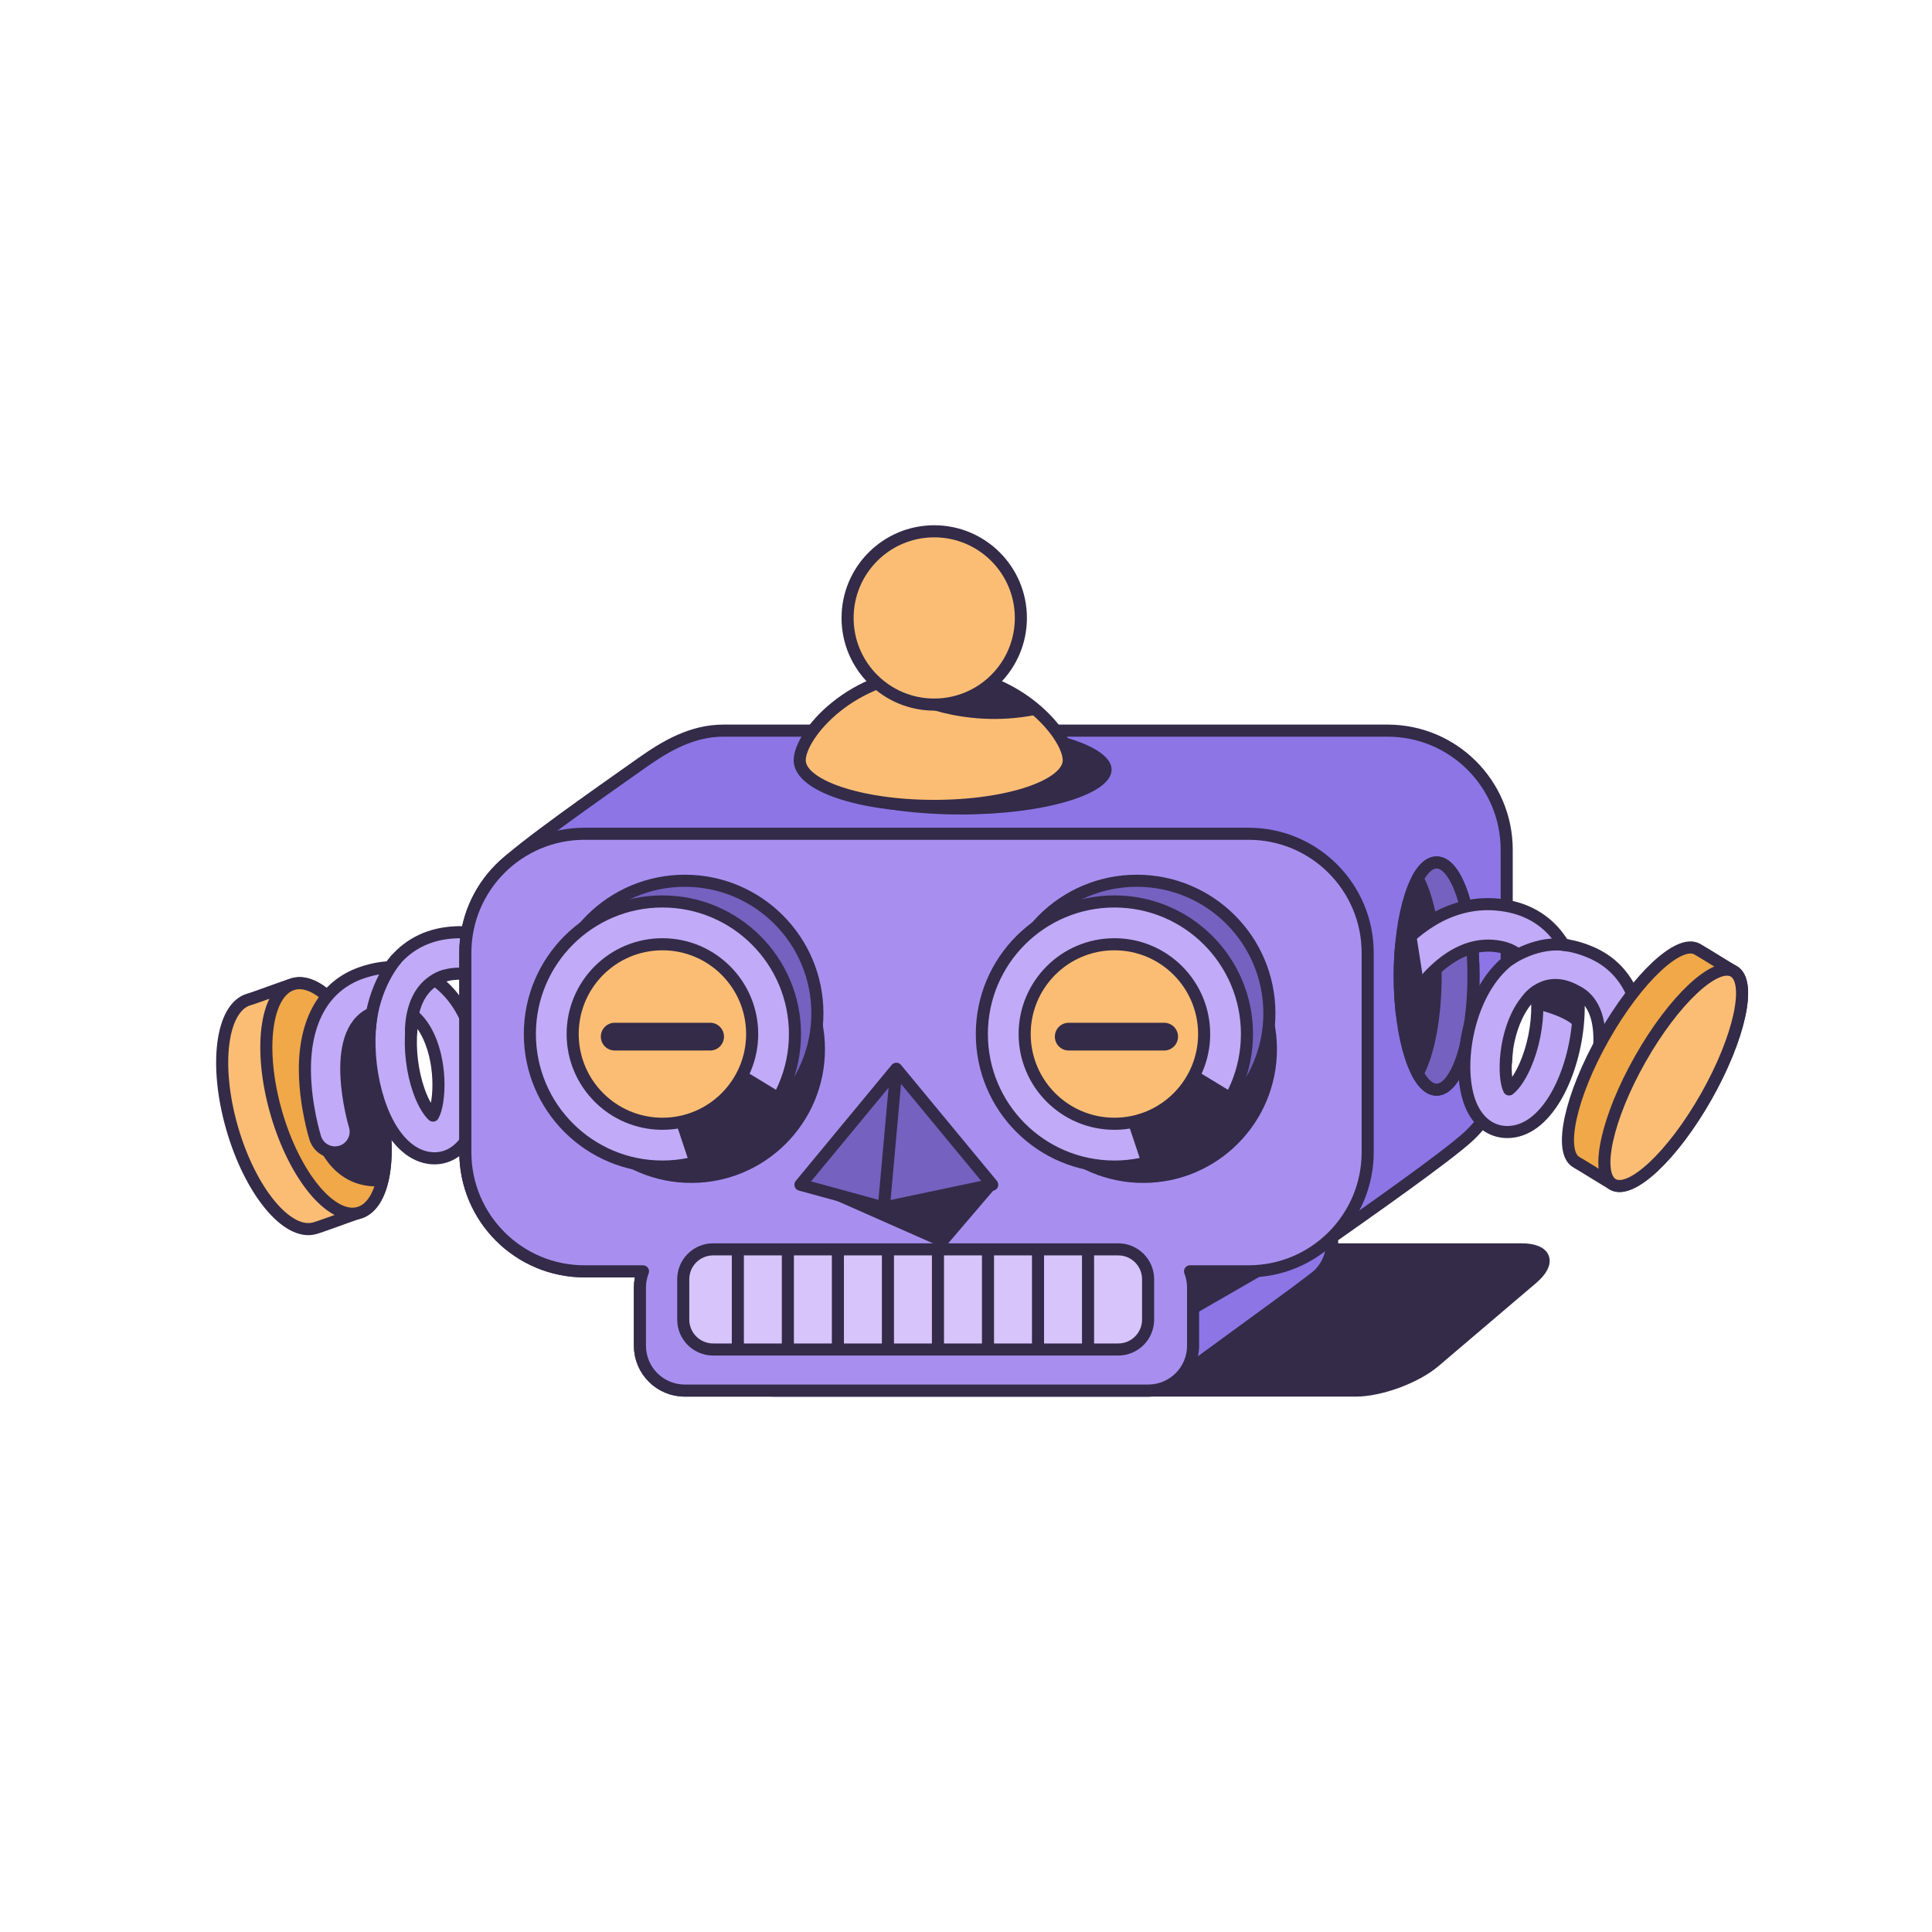 <svg width="110" height="110" viewBox="0 0 110 110" fill="none" xmlns="http://www.w3.org/2000/svg">
	<path d="M21.395 61.727C20.359 58.13 18.251 55.579 16.688 56.03C16.204 56.169 14.607 56.779 14.171 56.905C12.607 57.355 12.179 60.636 13.216 64.233C14.252 67.83 16.36 70.38 17.923 69.93C18.407 69.791 20.004 69.18 20.44 69.055C22.004 68.604 22.432 65.323 21.395 61.727Z" fill="#FBBD74" stroke="#332B48" stroke-width="0.688" stroke-miterlimit="10" stroke-linejoin="round" />
	<path d="M20.436 69.053C22 68.603 22.428 65.322 21.392 61.725C20.356 58.128 18.248 55.578 16.685 56.028C15.121 56.479 14.693 59.76 15.729 63.356C16.765 66.953 18.873 69.504 20.436 69.053Z" fill="#F0A848" stroke="#332B48" stroke-width="0.688" stroke-miterlimit="10" stroke-linejoin="round" />
	<path d="M17.948 64.787C17.948 64.787 18.731 67.645 21.579 67.547C21.579 67.547 22.305 60.807 20.635 57.566C20.635 57.566 19.369 58.216 18.829 59.591C18.289 60.967 17.948 64.787 17.948 64.787Z" fill="#332B48" />
	<path d="M24.737 65.95C24.683 65.95 24.628 65.948 24.572 65.944C23.512 65.861 22.566 65.024 21.908 63.587C21.393 62.461 21.076 61.014 21.038 59.617C21.019 58.932 21.064 58.287 21.167 57.69C18.637 58.832 20.181 64.029 20.198 64.083C20.392 64.704 20.046 65.365 19.425 65.56C18.804 65.754 18.143 65.408 17.948 64.787C17.925 64.713 17.382 62.958 17.36 60.996C17.328 58.112 18.472 56.121 20.58 55.389C21.136 55.197 21.676 55.091 22.195 55.07C22.95 53.994 24.049 53.309 25.416 53.129C28.009 52.786 30.36 54.083 32.213 56.878C33.51 58.834 34.116 60.856 34.141 60.941C34.325 61.565 33.969 62.221 33.345 62.406C32.721 62.59 32.066 62.234 31.881 61.611C31.861 61.544 29.835 54.925 25.724 55.466C25.35 55.515 25.034 55.634 24.768 55.803C25.07 56.012 25.354 56.266 25.615 56.564C27.46 58.665 27.752 62.572 26.772 64.532C26.318 65.441 25.583 65.95 24.737 65.95ZM23.543 57.828C23.484 58.099 23.446 58.371 23.422 58.631C23.32 59.76 23.473 61.018 23.842 62.082C24.126 62.899 24.459 63.347 24.655 63.518C25.061 62.828 25.206 60.343 24.212 58.637C24.012 58.294 23.79 58.025 23.543 57.828Z" fill="#C1AAF7" stroke="#332B48" stroke-width="0.688" stroke-miterlimit="10" stroke-linejoin="round" />
	<path d="M87.236 72.789C88.305 71.879 88.031 71.134 86.627 71.134H44.109C42.705 71.134 41.556 72.282 41.556 73.687V76.621C41.556 78.025 42.705 79.174 44.109 79.174H77.181C78.585 79.174 80.609 78.429 81.678 77.519L87.236 72.789Z" fill="#332B48" />
	<path d="M87.236 72.789C88.305 71.879 88.031 71.134 86.627 71.134H44.109C42.705 71.134 41.556 72.282 41.556 73.687V76.621C41.556 78.025 42.705 79.174 44.109 79.174H77.181C78.585 79.174 80.609 78.429 81.678 77.519L87.236 72.789Z" stroke="#332B48" stroke-width="0.688" stroke-miterlimit="10" stroke-linejoin="round" />
	<path d="M79.001 41.599H41.192C39.407 41.599 37.924 42.463 36.572 43.417C33.88 45.318 29.709 48.231 28.481 49.458C27.254 50.685 26.494 52.381 26.494 54.254V65.601C26.494 69.348 29.532 72.384 33.278 72.384H36.609C36.498 72.67 36.435 72.979 36.435 73.304V76.62C36.435 78.03 37.578 79.174 38.988 79.174H65.376C66.057 79.174 66.675 78.907 67.133 78.473C67.623 78.008 74.634 73.016 75.096 72.553C75.558 72.091 75.844 71.453 75.844 70.748V70.435C77.51 69.261 82.458 65.803 83.674 64.646C84.974 63.41 85.785 61.664 85.785 59.729V48.382C85.785 44.636 82.748 41.599 79.001 41.599Z" fill="#8D75E6" stroke="#332B48" stroke-width="0.688" stroke-miterlimit="10" stroke-linejoin="round" />
	<path d="M71.087 47.471H33.278C29.532 47.471 26.494 50.508 26.494 54.254V65.601C26.494 69.348 29.532 72.384 33.278 72.384H36.609C36.498 72.67 36.435 72.979 36.435 73.304V76.62C36.435 78.03 37.578 79.173 38.988 79.173H65.376C66.786 79.173 67.929 78.03 67.929 76.62V73.304C67.929 72.98 67.866 72.67 67.756 72.384H71.087C74.833 72.384 77.87 69.348 77.87 65.601V54.254C77.87 50.508 74.833 47.471 71.087 47.471Z" fill="#A88FEF" stroke="#332B48" stroke-width="0.688" stroke-miterlimit="10" stroke-linejoin="round" />
	<path d="M81.794 62.04C82.954 62.04 83.894 59.145 83.894 55.572C83.894 52 82.954 49.104 81.794 49.104C80.635 49.104 79.695 52 79.695 55.572C79.695 59.145 80.635 62.04 81.794 62.04Z" fill="#332B48" stroke="#332B48" stroke-width="0.688" stroke-miterlimit="10" stroke-linejoin="round" />
	<path d="M81.794 49.105C81.4 49.105 81.031 49.44 80.716 50.023C81.328 51.153 81.738 53.215 81.738 55.572C81.738 57.93 81.328 59.993 80.716 61.123C81.031 61.705 81.4 62.041 81.794 62.041C82.954 62.041 83.894 59.145 83.894 55.572C83.894 52.001 82.954 49.105 81.794 49.105Z" fill="#7561BF" stroke="#332B48" stroke-width="0.688" stroke-miterlimit="10" stroke-linejoin="round" />
	<path d="M54.694 46.375C59.442 46.375 63.29 45.232 63.29 43.822C63.29 42.412 59.442 41.269 54.694 41.269C49.947 41.269 46.099 42.412 46.099 43.822C46.099 45.232 49.947 46.375 54.694 46.375Z" fill="#332B48" />
	<path d="M60.851 43.285C60.851 44.721 57.421 45.885 53.191 45.885C48.961 45.885 45.532 44.721 45.532 43.285C45.532 41.85 48.483 38.296 53.191 38.296C57.899 38.296 60.851 41.85 60.851 43.285Z" fill="#FBBD74" stroke="#332B48" stroke-width="0.688" stroke-miterlimit="10" stroke-linejoin="round" />
	<path d="M51.508 39.803C51.508 39.803 54.723 41.552 58.978 40.701L56.595 38.829C56.595 38.829 54.912 40.143 51.508 39.803Z" fill="#332B48" />
	<path d="M53.191 40.116C55.916 40.116 58.124 37.908 58.124 35.183C58.124 32.459 55.916 30.25 53.191 30.25C50.467 30.25 48.258 32.459 48.258 35.183C48.258 37.908 50.467 40.116 53.191 40.116Z" fill="#FBBD74" stroke="#332B48" stroke-width="0.688" stroke-miterlimit="10" stroke-linejoin="round" />
	<path d="M39.358 67.007C43.372 67.007 46.626 63.753 46.626 59.739C46.626 55.724 43.372 52.47 39.358 52.47C35.343 52.47 32.089 55.724 32.089 59.739C32.089 63.753 35.343 67.007 39.358 67.007Z" fill="#332B48" stroke="#332B48" stroke-width="0.688" stroke-miterlimit="10" stroke-linejoin="round" />
	<path d="M38.992 65.241C43.16 65.241 46.539 61.862 46.539 57.693C46.539 53.525 43.16 50.146 38.992 50.146C34.824 50.146 31.445 53.525 31.445 57.693C31.445 61.862 34.824 65.241 38.992 65.241Z" fill="#7561BF" stroke="#332B48" stroke-width="0.688" stroke-miterlimit="10" stroke-linejoin="round" />
	<path d="M37.715 66.419C41.883 66.419 45.262 63.04 45.262 58.872C45.262 54.704 41.883 51.325 37.715 51.325C33.547 51.325 30.168 54.704 30.168 58.872C30.168 63.04 33.547 66.419 37.715 66.419Z" fill="#C1AAF7" stroke="#332B48" stroke-width="0.688" stroke-miterlimit="10" stroke-linejoin="round" />
	<path d="M37.715 63.982C40.537 63.982 42.825 61.694 42.825 58.872C42.825 56.05 40.537 53.762 37.715 53.762C34.893 53.762 32.605 56.05 32.605 58.872C32.605 61.694 34.893 63.982 37.715 63.982Z" fill="#FBBD74" stroke="#332B48" stroke-width="0.688" stroke-miterlimit="10" stroke-linejoin="round" />
	<path d="M38.574 64.188L39.234 66.17C39.234 66.17 43.2 65.262 44.438 62.205L42.539 61.049C42.539 61.049 40.556 63.444 38.574 64.188Z" fill="#332B48" />
	<path d="M65.092 67.007C69.106 67.007 72.36 63.753 72.36 59.739C72.36 55.724 69.106 52.47 65.092 52.47C61.078 52.47 57.824 55.724 57.824 59.739C57.824 63.753 61.078 67.007 65.092 67.007Z" fill="#332B48" stroke="#332B48" stroke-width="0.688" stroke-miterlimit="10" stroke-linejoin="round" />
	<path d="M64.726 65.241C68.894 65.241 72.274 61.862 72.274 57.693C72.274 53.525 68.894 50.146 64.726 50.146C60.558 50.146 57.179 53.525 57.179 57.693C57.179 61.862 60.558 65.241 64.726 65.241Z" fill="#7561BF" stroke="#332B48" stroke-width="0.688" stroke-miterlimit="10" stroke-linejoin="round" />
	<path d="M63.45 66.419C67.618 66.419 70.997 63.04 70.997 58.872C70.997 54.704 67.618 51.325 63.45 51.325C59.281 51.325 55.902 54.704 55.902 58.872C55.902 63.04 59.281 66.419 63.45 66.419Z" fill="#C1AAF7" stroke="#332B48" stroke-width="0.688" stroke-miterlimit="10" stroke-linejoin="round" />
	<path d="M63.45 63.982C66.272 63.982 68.559 61.694 68.559 58.872C68.559 56.05 66.272 53.762 63.45 53.762C60.627 53.762 58.34 56.05 58.34 58.872C58.34 61.694 60.627 63.982 63.45 63.982Z" fill="#FBBD74" stroke="#332B48" stroke-width="0.688" stroke-miterlimit="10" stroke-linejoin="round" />
	<path d="M64.308 64.188L64.969 66.17C64.969 66.17 68.934 65.262 70.173 62.205L68.273 61.049C68.273 61.049 66.291 63.444 64.308 64.188Z" fill="#332B48" />
	<path d="M65.368 75.133C65.368 76.073 64.606 76.835 63.666 76.835H40.603C39.663 76.835 38.901 76.073 38.901 75.133V72.835C38.901 71.896 39.663 71.133 40.603 71.133H63.666C64.606 71.133 65.368 71.896 65.368 72.835V75.133H65.368Z" fill="#D7C4FA" stroke="#332B48" stroke-width="0.688" stroke-miterlimit="10" stroke-linejoin="round" />
	<path d="M67.921 74.878L72.347 72.325L67.756 72.384L67.921 74.878Z" fill="#332B48" />
	<path d="M42.01 71.231V76.633" stroke="#332B48" stroke-width="0.688" stroke-miterlimit="10" stroke-linejoin="round" />
	<path d="M44.858 71.231V76.633" stroke="#332B48" stroke-width="0.688" stroke-miterlimit="10" stroke-linejoin="round" />
	<path d="M47.706 71.231V76.633" stroke="#332B48" stroke-width="0.688" stroke-miterlimit="10" stroke-linejoin="round" />
	<path d="M50.555 71.231V76.633" stroke="#332B48" stroke-width="0.688" stroke-miterlimit="10" stroke-linejoin="round" />
	<path d="M53.403 71.231V76.633" stroke="#332B48" stroke-width="0.688" stroke-miterlimit="10" stroke-linejoin="round" />
	<path d="M56.252 71.231V76.633" stroke="#332B48" stroke-width="0.688" stroke-miterlimit="10" stroke-linejoin="round" />
	<path d="M59.1 71.231V76.633" stroke="#332B48" stroke-width="0.688" stroke-miterlimit="10" stroke-linejoin="round" />
	<path d="M61.948 71.231V76.633" stroke="#332B48" stroke-width="0.688" stroke-miterlimit="10" stroke-linejoin="round" />
	<path d="M45.573 67.454L53.748 71.068L56.694 67.621L45.573 67.454Z" fill="#332B48" />
	<path d="M51.034 60.851L45.573 67.454L50.322 68.755L56.494 67.454L51.034 60.851Z" fill="#7561BF" stroke="#332B48" stroke-width="0.688" stroke-miterlimit="10" stroke-linejoin="round" />
	<path d="M51.034 60.851L50.322 68.755" stroke="#332B48" stroke-width="0.688" stroke-miterlimit="10" stroke-linejoin="round" />
	<path d="M90.609 54.238C90.07 54.003 89.54 53.856 89.024 53.796C88.354 52.664 87.311 51.897 85.962 51.612C83.757 51.145 81.638 51.907 79.774 53.819C79.723 54.377 79.695 54.964 79.695 55.572C79.695 56.309 79.736 57.015 79.809 57.675C80.896 55.826 82.871 53.367 85.475 53.918C85.844 53.996 86.15 54.139 86.402 54.328C86.084 54.514 85.782 54.745 85.499 55.021C83.498 56.974 82.906 60.848 83.731 62.877C84.139 63.879 84.899 64.454 85.817 64.454C88.012 64.454 89.521 61.344 89.827 58.418C89.899 57.736 89.904 57.09 89.847 56.487C92.268 57.816 90.341 62.885 90.321 62.935C90.079 63.54 90.373 64.226 90.978 64.468C91.121 64.525 91.269 64.552 91.415 64.552C91.883 64.552 92.325 64.272 92.51 63.811C92.538 63.739 93.215 62.031 93.388 60.076C93.641 57.203 92.655 55.13 90.609 54.238ZM86.841 60.66C86.495 61.452 86.129 61.874 85.921 62.029C85.569 61.31 85.615 58.822 86.738 57.197C86.964 56.87 87.206 56.619 87.467 56.442C87.505 56.716 87.523 56.991 87.526 57.252C87.541 58.386 87.292 59.627 86.841 60.66Z" fill="#C1AAF7" stroke="#332B48" stroke-width="0.688" stroke-miterlimit="10" stroke-linejoin="round" />
	<path d="M79.521 53.471L80.552 52.685L81.044 55.828L79.872 57.713L79.521 53.471Z" fill="#332B48" />
	<path d="M85.874 54.691C85.874 54.691 87.503 53.479 89.309 53.838" stroke="#332B48" stroke-width="0.688" stroke-miterlimit="10" stroke-linejoin="round" />
	<path d="M86.995 56.866C86.995 56.866 88.223 55.171 90.238 56.766" stroke="#332B48" stroke-width="0.688" stroke-miterlimit="10" stroke-linejoin="round" />
	<path d="M87.561 56.53L87.693 57.521C87.693 57.521 89.389 57.94 89.741 58.578L89.895 56.618C89.895 56.618 88.684 55.87 87.561 56.53Z" fill="#332B48" />
	<path d="M98.705 55.295C98.32 55.077 97.027 54.263 96.63 54.038C95.592 53.45 93.211 55.689 91.312 59.04C89.413 62.391 88.715 65.584 89.754 66.172C90.139 66.391 91.431 67.205 91.828 67.43C92.867 68.018 95.248 65.779 97.147 62.428C99.045 59.077 99.743 55.884 98.705 55.295Z" fill="#F0A848" stroke="#332B48" stroke-width="0.688" stroke-miterlimit="10" stroke-linejoin="round" />
	<path d="M91.828 67.435C92.867 68.023 95.248 65.784 97.147 62.433C99.046 59.082 99.744 55.889 98.706 55.3C97.668 54.712 95.286 56.951 93.387 60.302C91.488 63.653 90.79 66.847 91.828 67.435Z" fill="#FBBD74" stroke="#332B48" stroke-width="0.688" stroke-miterlimit="10" stroke-linejoin="round" />
	<path d="M22.587 54.582C22.587 54.582 21.221 56.094 21.056 58.635" stroke="#332B48" stroke-width="0.688" stroke-miterlimit="10" stroke-linejoin="round" />
	<path d="M23.405 58.872C23.405 58.872 23.215 56.174 25.35 55.544" stroke="#332B48" stroke-width="0.688" stroke-miterlimit="10" stroke-linejoin="round" />
	<path d="M41.221 59.021C41.221 59.458 40.868 59.812 40.431 59.812H35C34.563 59.812 34.209 59.458 34.209 59.021C34.209 58.585 34.563 58.231 35 58.231H40.431C40.868 58.231 41.221 58.585 41.221 59.021Z" fill="#332B48" />
	<path d="M67.072 59.021C67.072 59.458 66.718 59.812 66.281 59.812H60.85C60.413 59.812 60.059 59.458 60.059 59.021C60.059 58.585 60.413 58.231 60.85 58.231H66.281C66.718 58.231 67.072 58.585 67.072 59.021Z" fill="#332B48" />
</svg>

